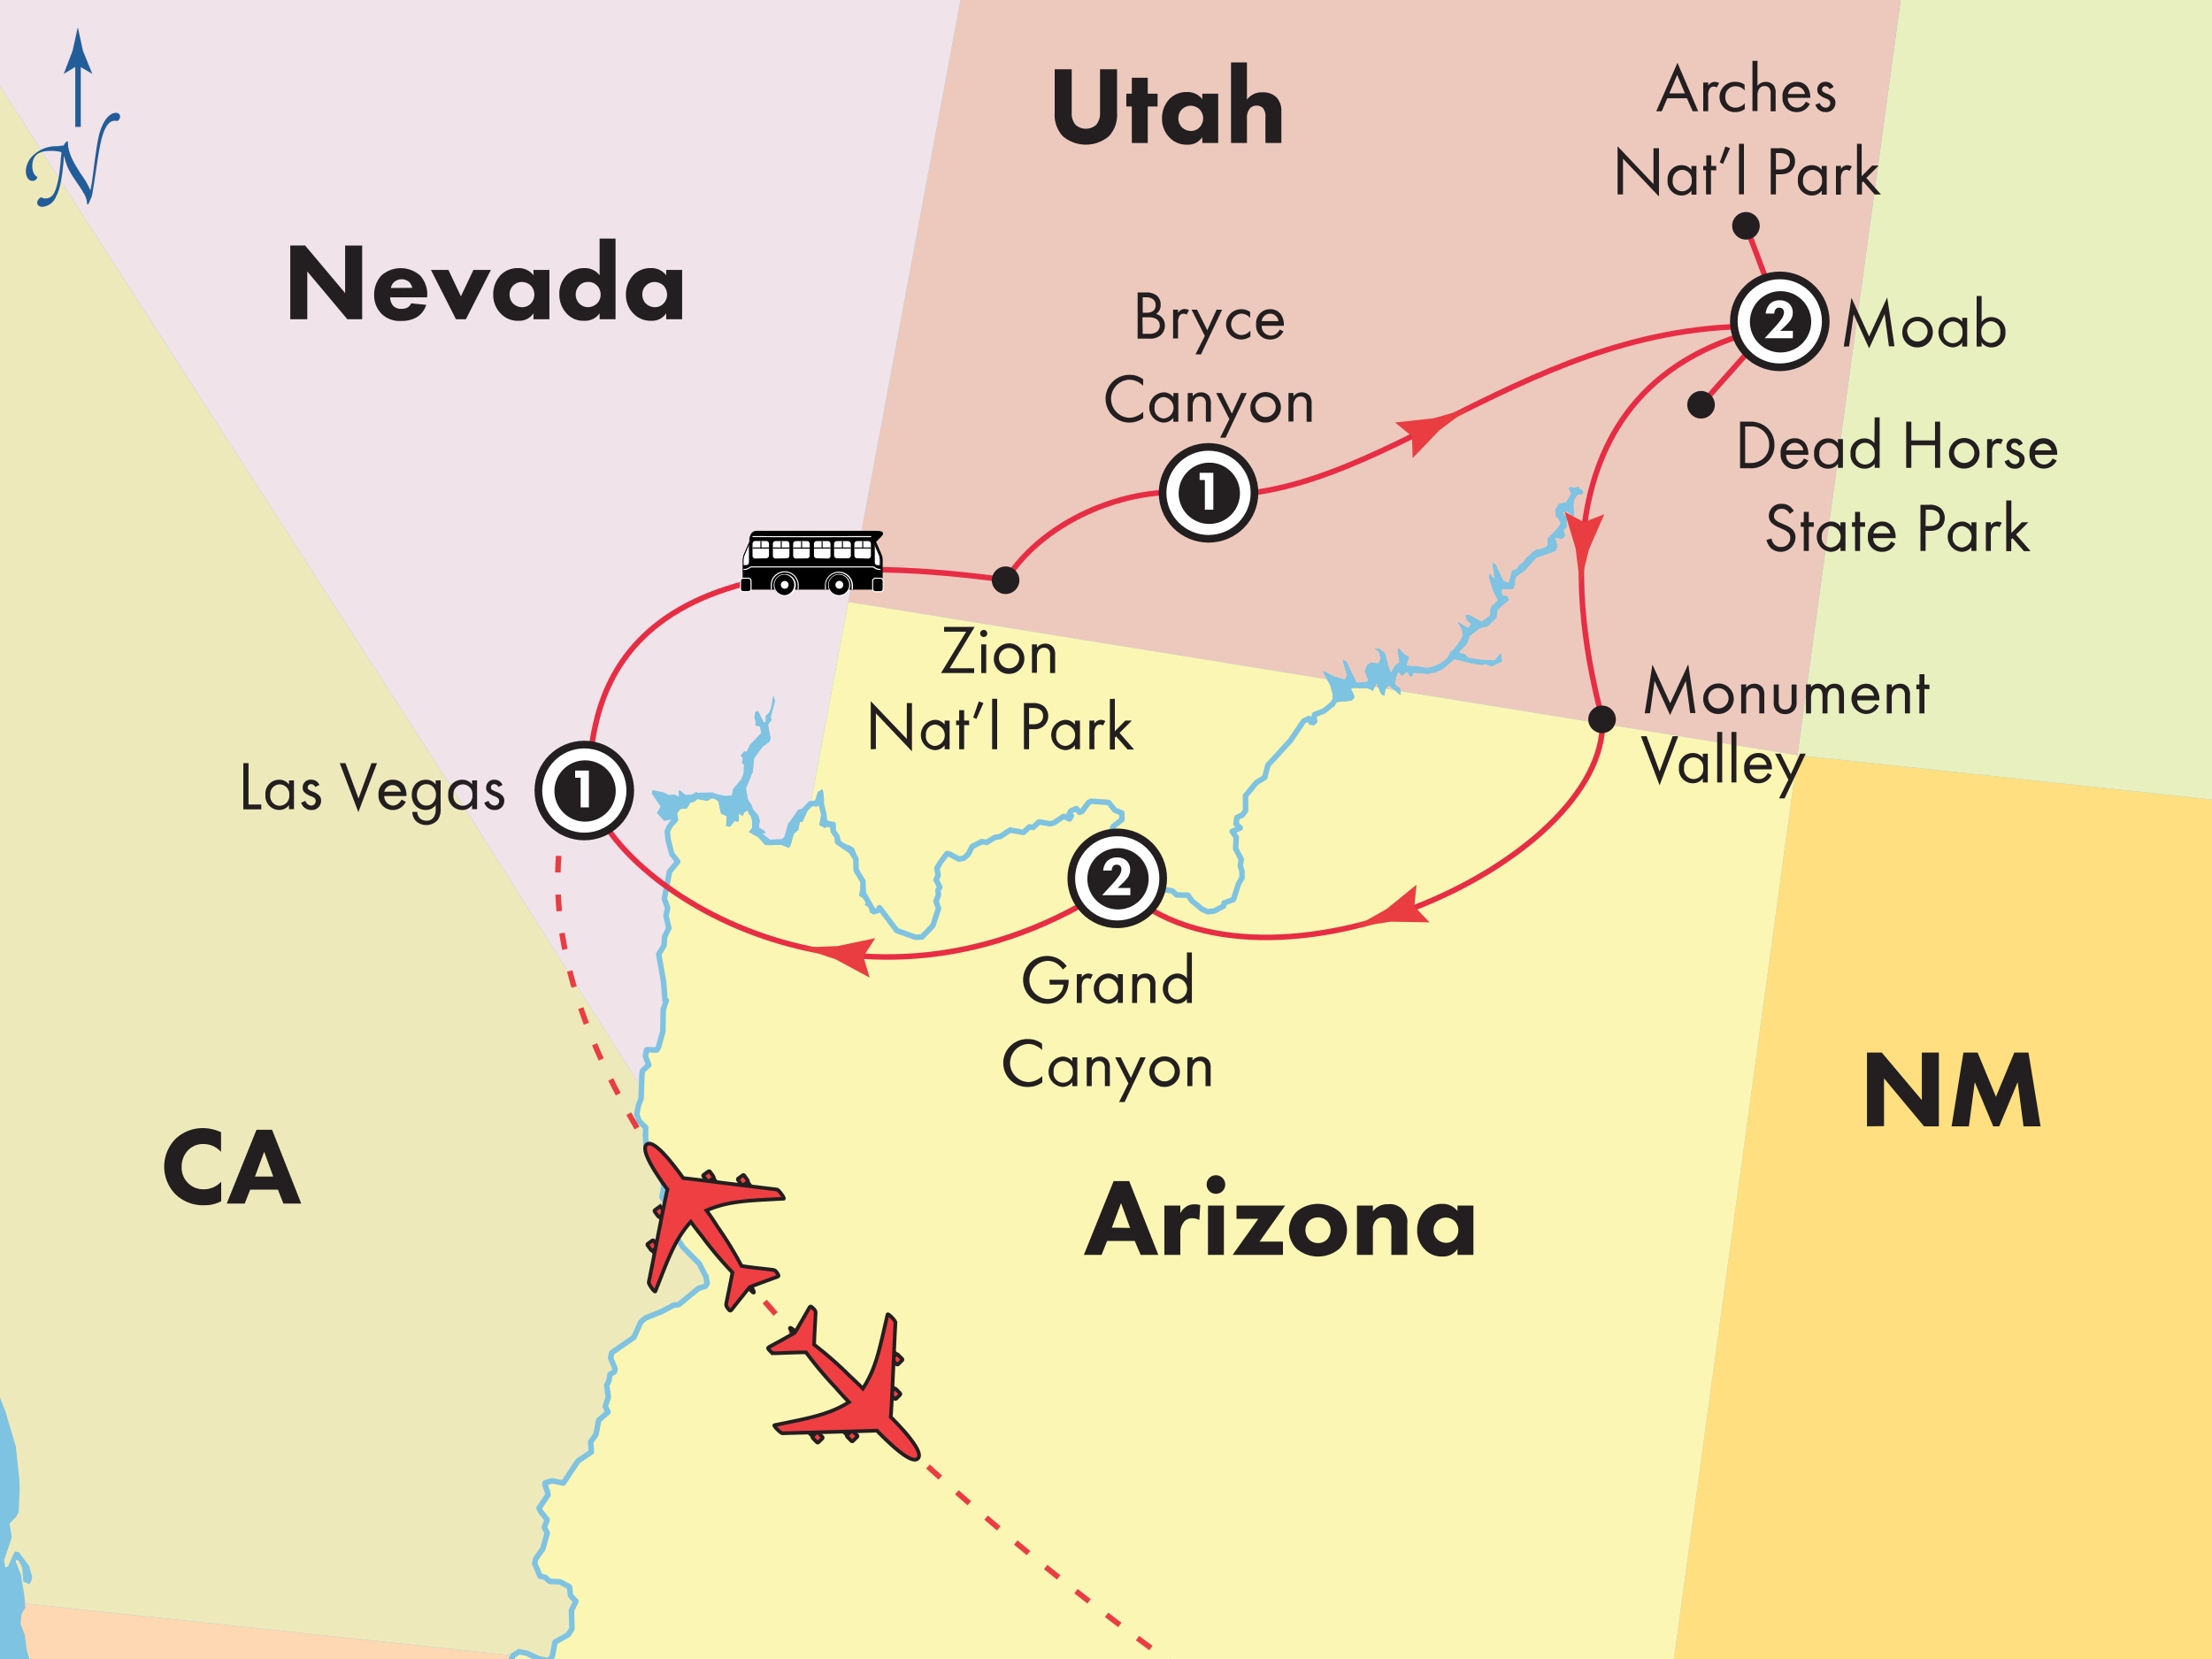<svg viewBox="0 0 400 300" xmlns="http://www.w3.org/2000/svg" xmlns:xlink="http://www.w3.org/1999/xlink"><symbol id="a" viewBox="0 0 4.31 7.88"><path d="m2.16 0-.72 3.94-1.44 3.94 2.16-.99 2.15.99-1.43-3.94z" fill="#e93d42"/></symbol><symbol id="b" viewBox="0 0 22.28 25.5"><path d="m7.72 9c0 .18-.08.31-.17.31h-.72c-.09 0-.16-.14-.16-.31v-.7a.17.17 0 0 1 .17-.16h.71a.17.17 0 0 1 .17.16z" fill="#ef3f43" stroke="#231f20" stroke-width=".5"/><path d="m7.56 10.4-.77-.01.01-1.13.78.01z" fill="#ef3f43" stroke="#231f20" stroke-width=".5"/><path d="m4.25 12.15c0 .17-.08.31-.18.31h-.71c-.09 0-.16-.14-.16-.31v-.7a.16.16 0 0 1 .17-.16h.71a.16.16 0 0 1 .17.16z" fill="#ef3f43" stroke="#231f20" stroke-width=".5"/><path d="m4.09 13.59-.77-.01.01-1.14.78.02z" fill="#ef3f43" stroke="#231f20" stroke-width=".5"/><path d="m14.89 9c0 .17.07.31.17.31h.71c.1 0 .17-.14.17-.31v-.7a.15.15 0 0 0 -.16-.16h-.78a.16.16 0 0 0 -.16.17z" fill="#ef3f43" stroke="#231f20" stroke-width=".5"/><path d="m15.04 10.4.78-.01-.02-1.13-.77.01z" fill="#ef3f43" stroke="#231f20" stroke-width=".5"/><path d="m18.36 12.15c0 .17.08.31.17.31h.71c.1 0 .17-.14.17-.3v-.7a.15.15 0 0 0 -.16-.16h-.72a.16.16 0 0 0 -.16.16z" fill="#ef3f43" stroke="#231f20" stroke-width=".5"/><path d="m18.51 13.59.78-.01-.02-1.14-.77.02z" fill="#ef3f43" stroke="#231f20" stroke-width=".5"/><path d="m11.14 25.1c.14 0 .16-.58.22-.86.45.11 2.83.77 3.6 1 .27.07.32 0 .31-.55a.66.66 0 0 0 -.22-.57c-.48-.46-2.23-2-3.14-2.92a49.32 49.32 0 0 0 .47-5.82c0-.52.11-1.72.09-3.09 3.23.71 5.47 2.3 9.43 4.85.18.12.18-1.37 0-1.54-1.09-1-8.6-8-9.42-8.73 0-2.57-.12-6.61-1.32-6.61s-1.35 4-1.32 6.61c-.84.67-8.35 7.75-9.44 8.72-.2.17-.2 1.67 0 1.54 4-2.55 6.2-4.14 9.44-4.84 0 1.36.09 2.55.08 3.09a51.75 51.75 0 0 0 .47 5.81c-.91.89-2.66 2.46-3.14 2.92a.66.66 0 0 0 -.22.57c0 .5 0 .62.31.55.77-.22 3.16-.89 3.61-1 .05.29.05.87.19.87z" fill="#ef3f43" stroke="#231f20" stroke-width=".5"/></symbol><symbol id="c" viewBox="0 0 4.3 4.3"><circle cx="2.15" cy="2.15" fill="#231f20" r="2.15"/></symbol><symbol id="d" viewBox="0 0 6.5 6.5"><circle cx="3.25" cy="3.25" fill="#fff" r="3" stroke="#231f20" stroke-width=".5"/><path d="m5.3 3.28a2 2 0 1 1 -2-2 2 2 0 0 1 2 2z" fill="#231f20"/></symbol><symbol id="e" viewBox="0 0 12.83 24.36"><path d="m5 16.1c.1 0 .13 0 .18-.07a1.06 1.06 0 0 1 .41-.5c.08 0 .13 0 .13.05 0 1.28.46 2.42 1.85 4.51a11.47 11.47 0 0 1 1.16 2c0 .1.05.08.06 0 .11-.49.26-1.42.37-2.33.53-4.26.76-5.19 1.07-6 .51-1.37 1.3-2.11 2-2.11a.53.53 0 0 1 .59.48.81.81 0 0 1 -.21.51.29.29 0 0 1 -.32.1.61.61 0 0 0 -.28 0c-.59 0-1.25.62-1.73 2.52-.28 1.19-.4 1.9-.91 5.33-.11.72-.28 1.78-.34 2.1a2.54 2.54 0 0 1 -.2.63c-.06.14-.16.39-.29.65s-.22.13-.22 0a3.08 3.08 0 0 0 -.53-1.51c-.32-.62-1.37-2-1.73-2.69a6.58 6.58 0 0 1 -.82-2.12c0-.15-.06-.15-.07 0-.24 3.18-.61 4.56-1.09 5.43a2.16 2.16 0 0 1 -1.83 1.35c-.51 0-.82-.32-.68-.74a.94.94 0 0 1 .3-.44c.13-.1.24-.13.31-.08a.77.77 0 0 0 .45.12c1 0 1.41-.74 1.8-2.72.18-.91.24-1.84.29-2.29a9.51 9.51 0 0 1 .11-1.08c0-.17 0-.21-.1-.24a5.58 5.58 0 0 0 -1.51-.13c-1.53 0-2.32.65-2.35 2 0 1.06.46 1.4.57 1.46a.18.18 0 0 1 .05.29.73.73 0 0 1 -.57.33c-.65 0-.93-.71-.93-1.33a3.06 3.06 0 0 1 1-2.15 4.54 4.54 0 0 1 3.35-1.24 4.55 4.55 0 0 1 .66-.09z" fill="#225d9a"/><path d="m7.09 13.56v-8.54" fill="#225d9a" stroke="#225d9a" stroke-width=".75"/><path d="m7.06 5.19-1.88 1.14v-.06l1.17-3.06c.24-1.07.47-2.14.71-3.21.23 1.07.47 2.14.7 3.21l1.24 3.06v.06z" fill="#225d9a"/></symbol><path d="m-3-3h406v306h-406z" fill="#7ec3e2"/><path d="m92.79 299.37-88.26-9.41-.06.29.17.34-.77 1.33-.15 1.78.77 1.96.35 2.79 1.25 4.18.48.37h83.39l1.13-.95z" fill="#fed7b3"/><path d="m325.04 136.56-22.75 166.44h100.71v-158.1l-77.96-8.35z" fill="#ffdf7f"/><path d="m403 144.9v-147.9h-58.88l-19.08 139.55z" fill="#e9f0bf"/><path d="m239.97 122.83-.76-1.44.44.07 1.43.82 2.13.65.36-.85-.72-2.49.05-.3.6.4 1.84 3.87 1.53.24.57-.8-.64-1.6.41-1.12.74-.49 1.31.22.31-.55.09-.59-.3-.93-.77-.73.86.14 1 .76.55 2.17.46 1.27.23.04.34-.84 1.06-1.02-.33-2.15.05-.29.21.03.96 1.05.82.43-.45 1.42.39.36 1.13-.13 2.18.34 2.53-.49.58-.81.48-.23 2.85-4.02-.04-1.2-.86-1.63 1.81 1.17.54-.5.04-.3-.78-.73-.13-.61.04-.29.66.1 2.24 1.24 1.53-1.25-.08-.91.36-.84.95-.44.09-.58-.86-1.64-.73-2.49.09-.59.95 1.05-.42-3.05.61.4 1.33 2.88 1.04.45 1.84-3.29.73-.49.56-.8 1.79-1.52 1.34-.1.73-.48.01-1.49.99-.75 1.39-1.87-.13-.62-.77-.71-.08-.91.34-.83.31-.56 1.12-.12.27-.27.85-1.36-.5-.97.26-.25.21.02.64.1.7-.19.33.65-.55.81-.57.81-.17 1.16.17 1.82-.44-.07-.77-.71-.91.16.74 1.01.03 1.2-.6 1.1.3.93-.52.53-1.3-.2.43 1.55-.35.84-3.51 1.25-1.86 2.11-2.01 1.49.04 1.19-.35.85-2-.01-.13.87.17.33.87.13.35.65-2.05 1.77-.22 1.46-1.57 1.55-1.62.35-1.48.97-.74 1.96-1.32 1.29.17.32.87.13.57.69 2.39.37 2.44.09 1.09-1.33.21 1.52-1.91.89-1.05-.45-.7.18-1.96-.3-2.99-.76-2.06 1.78-1.44.66-3.15.11-.65-.1-.56.81-.74-1.01-.8.77-.77-.72-.41 1.13-.18 1.16.99.76.02.46 71.37 11.52.43.05 19.08-139.55h-169.88l-20.84 111.85z" fill="#edc9bd"/><path d="m250.61 124.55 1.58.26-1.1-.93z" fill="#edc9bd"/><path d="m248.59 124.22.66.11-.34-.8z" fill="#edc9bd"/><path d="m48.31 90.66 33.7 52.28 33.86 53.59.34-2.94 1.11-1-.61-1.61.11-.57.12-.59 1.82.06.33-.54.78-2.84.06-3.9.56-1.69-.23-.04-.27-3.36-.87-4.96.98-1.61.07-1.5.77-1.64-.5-2.19.29-1.45-.6-1.62.94-4.92 1.49-1.81-1.09-1.42-.65-2.52-.16-1.53.39-.83-.17-.32.61-.79.05-.3-1.42.33-1.31-1.45.66-1.07-.16-.34-1.42-2.07.11-.59 1.97.39 1.04.5.94-.13.82.48v-1.21l.23.04.97.8 1.15-.09.77-.45 1.04.5 1.43-.33 2.85.54 1.15-.07.21-1.16 1.49-1.82.43-1.11.06-1.49-.37-.37.16-.87-.39-.39.61-.78.43.08.71-1.36 1.97-2.02-.22-1.24-.86-.16.11-.59-.28-.95.17-.86.49-.21.97 1.98.44.09v-1.21l.55-.49.39-.83.43-2.31.27.94-.76 2.85.11.64-.6.78.44 2.48-.12.57-1.31.95-1.54 2.12-.21 2.36-1.26 3.06.33 1.86.98 1.99.93 1.07.28.95-.22 1.17 1.21.81-.06.3-.44-.08.11.62.76.74 1.1.21 1.44-.34.54-.49.66-2.28 1.85-2.65.71-.16 1.15-1.29.46-.03 6.73-36.11 20.84-111.85h-177.24v13.85l13.3 20.82z" fill="#f0e3e9"/><path d="m.96 255.17 1.91 6.44.62 5.87.07 1.81-.19 4.17-.43.81-1.21 1.24.4 2.49-1.4 4.21.21 1.26.51-.21.96-2.19.35-.52.68.16 1.84 2.49.54 1.93-.19.86-.35.52-1.07-.53-.19-2.45-.65-1.35-.47-.09-.06.29.93 2.3.62 3.74.14 1.54 88.26 9.41 1.08-.69 1.37.27 2.18 1.01 1.82.35.63-.78.5-2.59 2.38-1.34.68-1.08-.09-3.3.8-1.65-.98-1.09-.18-1.52-1.71-.92-1.88-.07-.8-.75-.91-.18-.98-2.28.17-.88 1.3-1.83.79-2.85-.52-1 .5-1.4-1.13-1.41-.34-.67 1.63-2.39-.11-.61-.47-1.29.06-.29 1.25-.36 2.04.4 2.64-3.98 2.43-1.64-.13-1.82.95-1.31.5-2.61 1.7-1.47-.52-1.01.56-1.69-.29-2.14.4-.83.21-1.16.79-.45.11-.57-.8-1.95.17-.87.28-.24 3.76-2.6 1.23-2.75.84-.74 3.03-1.22 2.06-1.1.96-.12 3.56-2.93 1.23-.37.35-.54-.25-1.24-1.18-2.32-2.93-2.95-1.81-2.73-1.46-.89-.1-.61.72-1.36-.07-.91-.05-.92-1.07-1.7.39-2.02-.45-1.29-.12-1.82-.95-2.27-.05-.92-.12-.62-1.67-2.12.05-1.49-1.17-1.13-.45-1.28.34-1.73.44-1.11-.06-2.11-33.86-53.59-33.7-52.28-38.01-58.99-13.3-20.82v236.95l2.15 2.74z" fill="#eee9bb"/><path d="m325.04 136.55-.43-.05-71.37-11.52.02.74-1.07-.91-1.58-.26-.09.14-.18 1.16-.61-.39-.48-1.13-.66-.11-.34.7-.82-.43-2.66-.11-.48.21.51.97.12.63-.53.5-3.4.35.01-1.49-.42-1.56-.61-1.16-86.57-13.98-6.73 36.11.69-.05.55-1.71.76-.45.16.33.17 1.52-.1 1.78.55.71-.16.87.55.7.88.16.11 1.82.83.46.45 1.28 1.7.61.6.41.78 1.94-.21 1.16.78 1.94.55.7.24 2.44 1.22 2.02-.04 1.49-.44-.08-.07-.91-.83-.45.39-.82-1.43-.87.42-2.33-.29-.94-.77-.75-.33-.65.27-1.45-.23-1.23-1.21-.83-1.65-.91-.46-1.28-.7-1.03-.28-.95-.66-.12-.28.25-.82-.45-.21-.05.37-2.03-.11-.61-.11-.63-.17-.32-.49.2-.88-.16-.55.51-1.14 2.47-.43-.08-.28 1.45-.82.75-.65 2.27-.27.26-1.27-.55-2.96.04-1.32-1.44-1.65-.91.61-.79v-1.2l-.28-.95-.38-.37.16-.87-1.05.71-.1.57-.82-.45.06.91-.11.57-.66-.12-.88 1.04-.66-.13.11-1.78-1.04-.5-.49-2.19-.77-.75-1.26.66-1.75-.34-.55.49-.71.17-.66 1.07-1.16.08-.6.78.21 1.25-.6.78-.99.41-.39.83.16 1.53.65 2.52 1.09 1.42-1.49 1.81-.94 4.92.6 1.62-.29 1.45.5 2.19-.77 1.64-.07 1.5-.98 1.61.87 4.96.27 3.36.23.04-.56 1.69-.06 3.9-.78 2.84-.33.54-1.82-.06-.12.59-.11.57.61 1.61-1.11 1-.34 2.94.06 2.11-.44 1.11-.34 1.73.45 1.28 1.17 1.13-.05 1.49 1.67 2.12.12.62.05.92.95 2.27.12 1.82.45 1.29-.39 2.02 1.07 1.7.05.92.07.91-.72 1.36.1.61 1.46.89 1.81 2.73 2.93 2.95 1.18 2.32.25 1.24-.35.54-1.23.37-3.56 2.93-.96.12-2.06 1.1-3.03 1.22-.84.74-1.23 2.75-3.76 2.6-.28.24-.17.87.8 1.95-.11.57-.79.45-.21 1.16-.4.83.29 2.14-.56 1.69.52 1.01-1.7 1.47-.5 2.61-.95 1.31.13 1.82-2.43 1.64-2.64 3.98-2.04-.4-1.25.36-.06.29.47 1.29.11.61-1.63 2.39.34.67 1.13 1.41-.5 1.4.52 1-.79 2.85-1.3 1.83-.17.88.98 2.28.91.18.8.75 1.88.07 1.71.92.18 1.52.98 1.09-.8 1.65.09 3.3-.68 1.08-2.38 1.34-.5 2.59-.63.78-1.82-.35-2.18-1.01-1.37-.27-1.08.69-1.7 2.68-1.13.95h212.33l22.75-166.44z" fill="#fbf6b3"/><path d="m241 125.55-.01 1.49 3.4-.35.53-.5-.12-.63-.51-.97.48-.21 2.66.11.82.43.34-.7.32-.69.34.8.48 1.13.61.39.18-1.16.09-.14.48-.67 1.1.93 1.07.91-.02-.74-.02-.46-.99-.76.18-1.16.41-1.13.77.72.8-.77.74 1.01.56-.81.65.1 3.15-.11 1.44-.66 2.06-1.78 2.99.76 1.96.3.7-.18 1.05.45 1.91-.89-.21-1.52-1.09 1.33-2.44-.09-2.39-.37-.57-.69-.87-.13-.17-.32 1.32-1.29.74-1.96 1.48-.97 1.62-.35 1.57-1.55.22-1.46 2.05-1.77-.35-.65-.87-.13-.17-.33.13-.87 2 .01.35-.85-.04-1.19 2.01-1.49 1.86-2.11 3.51-1.25.35-.84-.43-1.55 1.3.2.52-.53-.3-.93.6-1.1-.03-1.2-.74-1.01.91-.16.77.71.44.07-.17-1.82.17-1.16.57-.81.55-.81-.33-.65-.7.19-.64-.1-.21-.02-.26.25.5.97-.85 1.36-.27.27-1.12.12-.31.56-.34.83.08.91.77.71.13.62-1.39 1.87-.99.75-.01 1.49-.73.48-1.34.1-1.79 1.52-.56.8-.73.49-1.84 3.29-1.04-.45-1.33-2.88-.61-.4.42 3.05-.95-1.05-.09.59.73 2.49.86 1.64-.09.58-.95.44-.36.84.08.91-1.53 1.25-2.24-1.24-.66-.1-.04.29.13.61.78.73-.04.3-.54.5-1.81-1.17.86 1.63.04 1.2-2.85 4.02-.48.23-.58.81-2.53.49-2.18-.34-1.13.13-.39-.36.45-1.42-.82-.43-.96-1.05-.21-.03-.05.29.33 2.15-1.06 1.02-.34.84-.23-.04-.46-1.27-.55-2.17-1-.76-.86-.14.77.73.3.93-.09.59-.31.55-1.31-.22-.74.49-.41 1.12.64 1.6-.57.8-1.53-.24-1.84-3.87-.6-.4-.05.3.72 2.49-.36.85-2.13-.65-1.43-.82-.44-.07.76 1.44.61 1.16z" fill="#7ec3e2"/><path d="m122.64 148.32-.21-1.25.6-.78 1.16-.08.66-1.07.71-.17.55-.49 1.75.34 1.26-.66.77.75.49 2.19 1.04.5-.11 1.78.66.13.88-1.04.66.12.11-.57-.06-.91.82.45.1-.57 1.05-.71-.16.87.38.37.28.95v1.2l-.61.79 1.65.91 1.32 1.44 2.96-.04 1.27.55.27-.26.65-2.27.82-.75.28-1.45.43.08 1.14-2.47.55-.51.88.16.49-.2.17.32.11.63.11.61-.37 2.03.21.05.82.45.28-.25.66.12.28.95.7 1.03.46 1.28 1.65.91 1.21.83.23 1.23-.27 1.45.33.65.77.75.29.94-.42 2.33 1.43.87-.39.82.83.45.07.91.44.08.04-1.49-1.22-2.02-.24-2.44-.55-.7-.78-1.94.21-1.16-.78-1.94-.6-.41-1.7-.61-.45-1.28-.83-.46-.11-1.82-.88-.16-.55-.7.16-.87-.55-.71.1-1.78-.17-1.52-.16-.33-.76.45-.55 1.71-.69.05-.46.03-1.15 1.29-.71.16-1.85 2.65-.66 2.28-.54.49-1.44.34-1.1-.21-.76-.74-.11-.62.44.08.06-.3-1.21-.81.22-1.17-.28-.95-.93-1.07-.98-1.99-.33-1.86 1.26-3.06.21-2.36 1.54-2.12 1.31-.95.12-.57-.44-2.48.6-.78-.11-.64.76-2.85-.27-.94-.43 2.31-.39.83-.55.49v1.21l-.44-.09-.97-1.98-.49.21-.17.86.28.95-.11.59.86.16.22 1.24-1.97 2.02-.71 1.36-.43-.08-.61.78.39.39-.16.87.37.37-.06 1.49-.43 1.11-1.49 1.82-.21 1.16-1.15.07-2.85-.54-1.43.33-1.04-.5-.77.45-1.15.09-.97-.8-.23-.04v1.21l-.82-.48-.94.13-1.04-.5-1.97-.39-.11.59 1.42 2.07.16.34-.66 1.07 1.31 1.45 1.42-.33-.05.3-.61.79.17.32.99-.41z" fill="#7ec3e2"/><path d="m240.94 127.33-1.55 1.25-1.67.63-.09.58.12.61-.27.27-.42-.07-.35-.67-.97.45-2.36 3.5-3.55 3.89-.53.53-.6 2.28-1.51.94-1.96 2.37.01 2.69-.58.79-.97.45-.19 1.16.78.74-1.47.64.74 1.02-.11 2.08 1.03 1.95-.19 1.16.3.96.02 1.19-.63 1.1-.92 2.84-1.67.61-.11.58-1.74.9-1.14.12-1.05-.48-1.8-1.49-.73-1.02-2.03-.04-.78-.73-2.64-.43-.35-.67-.03-1.19-2.27-1.29.09-1.77-.81-1.93-.35-.65-1.54-.27-1.49 2.13-.66-.11.02-1.48-1.6-1.18-.5-.98 1.02-.72.42-1.13 1.56-1.23-.02-1.2-1.26-.51-1.12-1.39-3.12-.23-.49.22-1.17 1.59-.49.2-.56-.68-.97.42-.33.55.4.36-.33.55-1.04-.48-1.8 1.19-.7.17-1.98-.35-1.08 1.01-.66-.11-1.08 1-2.41-.42-1.79 1.18-.93.14-1.53.92-.87-.15-1.75.89-.69 1.37-.82.75-.92.14-1.66-.9-.45-.08-1.19 1.58-.64 1.08.23 1.25-.38.82.68 1.32-.33.55.07.9-.43 1.12.45 1.28-1.01 3.12-1.97 2.04-1.15.08-3.41-1.22-3.13-4.14-.32.53-.71.18" fill="none" stroke="#7fc3e2" stroke-linecap="round" stroke-linejoin="round"/><path d="m121.05 149.51-.39.83.16 1.53.65 2.52 1.09 1.42-1.49 1.81-.94 4.92.6 1.62-.29 1.45.5 2.19" fill="none" stroke="#7fc3e2" stroke-linecap="round" stroke-linejoin="round"/><path d="m120.49 180.91-.56 1.69-.06 3.9-.78 2.84-.33.54-1.82-.06-.12.59-.11.57.61 1.61-1.11 1-.12.58-.16 4.47-.44 1.11-.34 1.73.45 1.28 1.17 1.13-.05 1.49" fill="none" stroke="#7fc3e2" stroke-linecap="round" stroke-linejoin="round"/><path d="m116.72 205.38.1 1.82 1.63 1.21" fill="none" stroke="#7fc3e2" stroke-linecap="round" stroke-linejoin="round"/><path d="m118.45 208.41 1.06 2.9.12 1.82.45 1.29-.39 2.02.9 1.37.28.95" fill="none" stroke="#7fc3e2" stroke-linecap="round" stroke-linejoin="round"/><path d="m127.64 230.83.25 1.24-.35.54-1.22.37-3.57 2.93-.96.12-2.06 1.1-3.03 1.22-.84.74-1.23 2.75-3.76 2.6-.28.24-.17.87.8 1.95-.11.57-.79.45-.21 1.16-.4.83.29 2.14-.56 1.69.52 1.01-1.7 1.47-.5 2.61-.95 1.31.13 1.82-2.43 1.64-2.64 3.98-2.04-.4-1.25.36-.06.29.47 1.29.11.61-1.63 2.39.34.67 1.13 1.41-.5 1.4.52 1-.79 2.85-1.3 1.83-.17.88.98 2.28.91.18.8.75 1.88.07 1.71.92.18 1.52.98 1.09-.8 1.65.09 3.3-.68 1.08-2.38 1.34-.5 2.59-.63.78-1.82-.35-2.18-1.01-1.37-.27-1.08.69" fill="none" stroke="#7fc3e2" stroke-linecap="round" stroke-linejoin="round"/><path d="m92.79 299.37-1.7 3.63" fill="none" stroke="#7fc3e2" stroke-linecap="round" stroke-linejoin="round"/><path d="m120.81 219.06.07.91-.72 1.36.1.61 1.46.89 1.81 2.73 2.93 2.95 1.18 2.32" fill="none" stroke="#7fc3e2" stroke-linecap="round" stroke-linejoin="round"/><path d="m120.94 167.8-.77 1.64-.07 1.5-.98 1.61.87 4.96.27 3.36" fill="none" stroke="#7fc3e2" stroke-linecap="round" stroke-linejoin="round"/><path d="m146.59 145.37-2.51 2.52-1.31 3.35-1.09 1-1.38.03-1.15.09-1.59-1.2-.87-1.36-.06-2.12-.94-1.06-.27-.95-1.09-.22-1.48.63" fill="none" stroke="#7fc3e2" stroke-linecap="round" stroke-linejoin="round"/><path d="m132.85 146.08-.88-.17-1.75-1.55-1.48-.57-2.74.08-3.24 1.47-.88 1.03.11 1.82-.94 1.32" fill="none" stroke="#7fc3e2" stroke-linecap="round" stroke-linejoin="round"/><path d="m158.01 164.85-1.9-3.34-.07-2.12-1.22-2.02-.07-2.11-.88-1.35-2.42-1.66-.06-.9-.72-1.04v-1.2l-1.54-.29-.17-1.53-.5-2.18-1.87.26" fill="none" stroke="#7fc3e2" stroke-linecap="round" stroke-linejoin="round"/><path d="m285.76 88.96-.87-.13-1.24 2.49-1.91.91 1.12 2.84-2.09 2.08-.21 1.46-.78.77-2.34.84-2.44 2.91-1.18.43-.51 1.99-.75.49-1.04-.46-1 .75 1.21 2.26-1 .75-.61 1.09-.18 1.17-1.75 1.23-.96.44-2.26 1.74-.45 1.42-1.83 1.81" fill="none" stroke="#7fc3e2" stroke-linecap="round" stroke-linejoin="round"/><path d="m262.69 118.24-.61 1.09-1.28 1-1.44.67-1.18.41-5.44-.85-.93 1.64-3.02.72-.79.77-2.27.23-1.3-.21-1.15.12-2.34 3.5" fill="none" stroke="#7fc3e2" stroke-linecap="round" stroke-linejoin="round"/><path d="m107 143.53c3 15.83 48.41 47.58 95 16.16 24.52 25.35 88.86-3.34 87.77-29.6-3.36-13-15.06-61.49 31.18-71-44.63-2-71.37 32.54-103.63 30.36-12-2.23-28.41 4.18-35.41 15.44-75.17-10.44-74.33 25.51-75.61 36.23" fill="none" stroke="#e72d44" stroke-miterlimit="10"/><use height="7.88" transform="matrix(-.546 -1.578 1.578 -.546 246.07 171.09)" width="4.31" xlink:href="#a"/><use height="7.88" transform="matrix(-1.66 -.1 .1 -1.66 289.32 106.07)" width="4.31" xlink:href="#a"/><use height="7.88" transform="matrix(.74 1.497 -1.497 .74 264.06 70.57)" width="4.31" xlink:href="#a"/><path d="m102 147.85c-14.57 69.78 115.79 157 115.79 157" fill="none" stroke="#e93d43" stroke-dasharray="3 4"/><path d="m147 101.31v-1.38"/><path d="m147 101.4a.09.09 0 0 1 -.09-.09v-1.38a.1.1 0 0 1 .09-.1.1.1 0 0 1 .1.1v1.38a.09.09 0 0 1 -.1.09z"/><path d="m147 106.51h-11.83c-.65 0-.74-.23-.73-.83s-.05-3.49-.05-4.49a2.75 2.75 0 0 1 .26-1.09c.23-.53.46-1.08.94-2.18-.15-.17.07-1.84 1.12-1.84h10.29 11.09c1.34 0 1.65.16 1.38.62-.09.16-.67.69-1.2 1.26.49 1.11.72 1.66.95 2.19a2.87 2.87 0 0 1 .25 1.08c0 1-.05 3.9-.05 4.5s-.09.82-.73.82z"/><path d="m158.69 106.62h-11.69-10.32-1.51a.87.87 0 0 1 -.65-.19 1 1 0 0 1 -.18-.74c0-.25 0-.91 0-1.66 0-1.06 0-2.25 0-2.83a2.83 2.83 0 0 1 .26-1.13l.13-.29c.19-.45.41-1 .8-1.84a1.82 1.82 0 0 1 .16-1.13 1.18 1.18 0 0 1 1.06-.82h14.52 5.09 1.77c1 0 1.4.09 1.52.31a.47.47 0 0 1 -.06.46 4 4 0 0 1 -.55.6l-.61.63.72 1.67.2.46a2.94 2.94 0 0 1 .26 1.12v2.76 1.74c-.09.6-.21.88-.92.88zm-22-10.46a.94.94 0 0 0 -.81.55 1.86 1.86 0 0 0 -.23 1.13l-.81 1.88-.13.3a2.61 2.61 0 0 0 -.25 1v2.83 1.66s0 .5.13.61a.74.74 0 0 0 .51.12h1.51 10.32 11.69c.56 0 .64-.15.64-.73 0-.26 0-1 0-1.74 0-1 0-2.19 0-2.76a2.65 2.65 0 0 0 -.24-1l-.2-.47-.63-1.54v-.06c.23-.25.46-.48.66-.68a6 6 0 0 0 .53-.57c.1-.18.07-.24.06-.26-.11-.19-.83-.21-1.36-.21h-21.37z"/><path d="m149.37 106.58h-.2v-.82a2.54 2.54 0 0 1 5.07 0v.8h-.24v-.8a2.34 2.34 0 0 0 -4.67 0z" fill="#fff"/><path d="m151.7 107.7a1.95 1.95 0 1 0 -1.94-1.94 2 2 0 0 0 1.94 1.94z"/><path d="m151.7 107.8a2 2 0 1 1 2.05-2 2 2 0 0 1 -2.05 2zm0-3.89a1.85 1.85 0 1 0 1.86 1.85 1.85 1.85 0 0 0 -1.86-1.85z" fill="#fff"/><path d="m151.7 106.46a.71.71 0 1 0 0-1.41.71.71 0 0 0 0 1.41z" fill="#fff"/><path d="m157 101a.48.48 0 0 0 .49-.49v-2.18a.49.49 0 0 0 -.49-.49h-2a.5.5 0 0 0 -.5.49v2.13a.49.49 0 0 0 .5.49z" fill="#fff"/><path d="m154.5 99h3.03v.19h-3.03z"/><path d="m155.92 97.83h.19v1.27h-.19z"/><rect fill="#fff" height="3.12" rx=".5" width="3.03" x="150.83" y="97.84"/><path d="m150.83 99h3.03v.19h-3.03z"/><path d="m152.25 97.83h.19v1.27h-.19z"/><path d="m149.69 101a.48.48 0 0 0 .49-.49v-2.18a.49.49 0 0 0 -.49-.49h-2a.5.5 0 0 0 -.5.49v2.13a.49.49 0 0 0 .5.49z" fill="#fff"/><path d="m147.15 99h3.03v.19h-3.03z"/><path d="m148.57 97.83h.19v1.27h-.19z"/><path d="m159.23 102.2c0-.38 0-.71 0-.94a2.82 2.82 0 0 0 -.26-1.09c-.2-.46-.4-.94-.78-1.8v3.33a.5.5 0 0 0 .5.5z" fill="#fff"/><path d="m159.19 105.86a.11.11 0 0 1 -.1-.1c0-.26 0-1 0-1.75 0-1 0-2.18 0-2.75a2.76 2.76 0 0 0 -.24-1.05l-.2-.45c-.18-.42-.39-.93-.74-1.73a.08.08 0 0 1 0-.12.09.09 0 0 1 .12 0c.35.79.57 1.3.75 1.73l.19.45a2.88 2.88 0 0 1 .27 1.12v2.76 1.74a.11.11 0 0 1 -.05.15z"/><rect height="2.43" rx=".5" width="1.91" x="157.8" y="104.57"/><path d="m159.21 107.1h-.91a.59.59 0 0 1 -.59-.6v-1.45a.58.58 0 0 1 .59-.58h.91a.59.59 0 0 1 .6.58v1.45a.6.6 0 0 1 -.6.6zm-.91-2.44a.4.4 0 0 0 -.4.39v1.45a.4.4 0 0 0 .4.4h.91a.4.4 0 0 0 .4-.4v-1.45a.4.4 0 0 0 -.4-.39z" fill="#fff"/><path d="m144.43 106.59h-.19v-.82a2.31 2.31 0 0 0 -2.33-2.27 2.36 2.36 0 0 0 -1.67.69 2.22 2.22 0 0 0 -.66 1.57v.8h-.2v-.8a2.41 2.41 0 0 1 .71-1.71 2.55 2.55 0 0 1 1.81-.74 2.51 2.51 0 0 1 2.53 2.46z" fill="#fff"/><path d="m141.9 107.71a2 2 0 1 1 1.95-1.94 1.94 1.94 0 0 1 -1.95 1.94z"/><path d="m141.91 107.81a2 2 0 1 1 2-2 2 2 0 0 1 -2 2zm0-3.9a1.85 1.85 0 0 0 -1.32 3.16 1.9 1.9 0 0 0 1.31.55 1.86 1.86 0 0 0 0-3.71z" fill="#fff"/><path d="m141.9 106.46a.7.7 0 1 1 .7-.7.69.69 0 0 1 -.7.7z" fill="#fff"/><path d="m136.58 101a.5.5 0 0 1 -.5-.49v-2.18a.49.49 0 0 1 .49-.5h2a.49.49 0 0 1 .49.49v2.13a.51.51 0 0 1 -.5.5z" fill="#fff"/><path d="m139.12 99.2-3.03-.01v-.19h3.03z"/><path d="m137.7 99.1h-.2l.01-1.27h.19z"/><path d="m140.25 101a.49.49 0 0 1 -.49-.5v-2.16a.5.5 0 0 1 .5-.5h2a.49.49 0 0 1 .49.5v2.13a.49.49 0 0 1 -.49.49z" fill="#fff"/><path d="m142.79 99.2h-3.03v-.2l3.03.01z"/><path d="m141.18 97.84h.19v1.28h-.19z"/><path d="m143.93 101a.51.51 0 0 1 -.5-.5v-2.16a.48.48 0 0 1 .49-.49h2a.49.49 0 0 1 .5.49v2.14a.5.5 0 0 1 -.5.49z" fill="#fff"/><path d="m146.47 99.21-3.03-.01v-.19h3.03z"/><path d="m144.86 97.84h.19v1.27h-.19z"/><path d="m134.39 102.19c0-.38 0-.71 0-.94a2.74 2.74 0 0 1 .26-1.08c.2-.47.4-.94.78-1.81v3.34a.49.49 0 0 1 -.49.49z" fill="#fff"/><path d="m134.42 105.85a.09.09 0 0 1 -.1-.1c0-.27 0-1.06 0-1.88 0-1 0-2.08 0-2.62a3 3 0 0 1 .26-1.12l.22-.5c.18-.42.39-.91.73-1.68a.1.1 0 0 1 .13 0 .09.09 0 0 1 0 .12c-.34.76-.55 1.26-.73 1.67l-.22.51a2.65 2.65 0 0 0 -.24 1v2.61s0 1.62 0 1.89a.09.09 0 0 1 -.05.1z"/><rect height="2.44" rx=".5" width="1.91" x="133.9" y="104.56"/><path d="m135.31 107.09h-.91a.56.56 0 0 1 -.42-.18.52.52 0 0 1 -.17-.42v-1.44a.59.59 0 0 1 .59-.59h.91a.59.59 0 0 1 .6.59v1.45a.59.59 0 0 1 -.6.59zm0-2.44h-.91a.4.4 0 0 0 -.4.4v1.45a.43.43 0 0 0 .11.28.44.44 0 0 0 .29.11h.91a.39.39 0 0 0 .4-.39v-1.45a.4.4 0 0 0 -.4-.4z" fill="#fff"/><path d="m146.86 97.15-10.78-.02v-.19l10.77.02.08-.01 10.61-.01v.2z" fill="#fff"/><path d="m159.22 103.06a1.67 1.67 0 0 1 -1.1-.29.69.69 0 0 0 -.46-.16h-21.66a.73.73 0 0 0 -.46.16 1.65 1.65 0 0 1 -1.1.29v-.2a1.47 1.47 0 0 0 1-.25.9.9 0 0 1 .57-.19h21.71a.86.86 0 0 1 .57.19 1.48 1.48 0 0 0 1 .26z" fill="#fff"/><use height="25.5" transform="matrix(1.078 -.779 .779 1.078 104.74 215.35)" width="22.28" xlink:href="#b"/><use height="7.88" transform="matrix(.237 -1.653 1.653 .237 144.23 174.91)" width="4.31" xlink:href="#a"/><path d="m315.73 40.84 5.47 14.48" fill="none" stroke="#e72d44" stroke-miterlimit="10"/><path d="m307.61 73.2 11.9-13.37" fill="none" stroke="#e72d44" stroke-miterlimit="10"/><use height="25.5" transform="matrix(-.95 .931 -.931 -.95 176.82 253.61)" width="22.28" xlink:href="#b"/><g fill="#231f20"><path d="m189.76 177.17h3.48v.2a4.57 4.57 0 0 1 -.8 2.64 3.75 3.75 0 0 1 -3.11 1.5 4.32 4.32 0 1 1 0-8.64 4.17 4.17 0 0 1 2.56.83 5 5 0 0 1 1 1l-.69.62a4.12 4.12 0 0 0 -.79-.86 3.05 3.05 0 0 0 -2-.7 3.45 3.45 0 0 0 0 6.89 2.9 2.9 0 0 0 2.55-1.41 2.68 2.68 0 0 0 .34-1.19h-2.48z"/><path d="m194.72 176.16h.9v.57a1.45 1.45 0 0 1 1.18-.69 1.9 1.9 0 0 1 .8.21l-.42.82a.93.93 0 0 0 -.53-.18.88.88 0 0 0 -.73.33 2.24 2.24 0 0 0 -.3 1.4v2.74h-.9z"/><path d="m202.15 176.16h.9v5.2h-.9v-.72a2.18 2.18 0 0 1 -1.78.87 2.74 2.74 0 0 1 0-5.47 2.17 2.17 0 0 1 1.78.86zm-3.38 2.6a1.73 1.73 0 0 0 1.7 2 1.95 1.95 0 0 0 0-3.87 1.73 1.73 0 0 0 -1.7 1.87z"/><path d="m204.76 176.16h.9v.61a1.8 1.8 0 0 1 1.49-.73 1.77 1.77 0 0 1 1.49.71 2.35 2.35 0 0 1 .3 1.39v3.22h-.94v-3.19a1.54 1.54 0 0 0 -.24-.95 1 1 0 0 0 -.85-.38 1.17 1.17 0 0 0 -.92.4 2.2 2.2 0 0 0 -.37 1.4v2.72h-.9z"/><path d="m214.63 172.23h.9v9.13h-.9v-.72a2.19 2.19 0 0 1 -1.78.87 2.74 2.74 0 0 1 0-5.47 2.17 2.17 0 0 1 1.78.86zm-3.38 6.53a1.73 1.73 0 0 0 1.7 2 1.95 1.95 0 0 0 0-3.87 1.73 1.73 0 0 0 -1.7 1.87z"/><path d="m188.45 189.88a4 4 0 0 0 -1.09-.77 3.57 3.57 0 0 0 -1.44-.33 3.45 3.45 0 0 0 0 6.89 3.43 3.43 0 0 0 1.56-.39 3.93 3.93 0 0 0 1-.7v1.15a4.32 4.32 0 0 1 -2.52.82 4.33 4.33 0 1 1 0-8.65 4 4 0 0 1 2.47.83z"/><path d="m193.91 191.2h.9v5.2h-.9v-.73a2.18 2.18 0 0 1 -1.78.88 2.75 2.75 0 0 1 0-5.48 2.14 2.14 0 0 1 1.78.87zm-3.38 2.59a1.74 1.74 0 0 0 1.7 2 1.78 1.78 0 0 0 1.77-1.99 1.75 1.75 0 0 0 -1.73-1.92 1.72 1.72 0 0 0 -1.74 1.91z"/><path d="m196.52 191.2h.9v.6a1.84 1.84 0 0 1 1.49-.73 1.75 1.75 0 0 1 1.49.72 2.34 2.34 0 0 1 .3 1.39v3.22h-.9v-3.2a1.49 1.49 0 0 0 -.24-.95 1 1 0 0 0 -.85-.37 1.11 1.11 0 0 0 -.91.4 2.18 2.18 0 0 0 -.38 1.4v2.72h-.9z"/><path d="m204.05 195.91-2.39-4.71h1l1.84 3.72 1.69-3.72h1l-3.82 8.08h-1z"/><path d="m207.84 193.82a2.76 2.76 0 1 1 2.76 2.73 2.68 2.68 0 0 1 -2.76-2.73zm.93 0a1.83 1.83 0 1 0 1.83-1.94 1.81 1.81 0 0 0 -1.83 1.94z"/><path d="m214.73 191.2h.91v.6a1.83 1.83 0 0 1 1.49-.73 1.76 1.76 0 0 1 1.49.72 2.34 2.34 0 0 1 .3 1.39v3.22h-.92v-3.2a1.56 1.56 0 0 0 -.24-.95 1 1 0 0 0 -.85-.37 1.11 1.11 0 0 0 -.92.4 2.17 2.17 0 0 0 -.37 1.4v2.72h-.91z"/><path d="m333.41 62.67 1.39-8.82 3.2 7 3.27-7.07 1.31 8.84h-1l-.78-5.82-2.8 6.2-2.8-6.17-.83 5.82z"/><path d="m344 60.09a2.76 2.76 0 1 1 2.75 2.73 2.67 2.67 0 0 1 -2.75-2.73zm.92 0a1.83 1.83 0 1 0 1.83-2 1.81 1.81 0 0 0 -1.87 2z"/><path d="m354.83 57.47h.9v5.2h-.9v-.73a2.18 2.18 0 0 1 -1.78.88 2.75 2.75 0 0 1 0-5.48 2.14 2.14 0 0 1 1.78.87zm-3.38 2.59a1.74 1.74 0 0 0 1.7 2 1.79 1.79 0 0 0 1.73-2 1.76 1.76 0 0 0 -1.73-1.93 1.73 1.73 0 0 0 -1.7 1.93z"/><path d="m358.34 62.67h-.9v-9.14h.9v4.66a2.24 2.24 0 0 1 1.78-.85 2.58 2.58 0 0 1 2.53 2.76 2.53 2.53 0 0 1 -2.5 2.72 2.22 2.22 0 0 1 -1.81-.88zm3.38-2.57a1.78 1.78 0 0 0 -1.7-2 1.81 1.81 0 0 0 -1.73 2 1.78 1.78 0 0 0 1.71 1.9 1.75 1.75 0 0 0 1.72-1.9z"/><path d="m207.22 52.88a3.08 3.08 0 0 1 1.91.53 2.05 2.05 0 0 1 .75 1.73 1.87 1.87 0 0 1 -.82 1.64 2.1 2.1 0 0 1 1.59 2.1 2.31 2.31 0 0 1 -.85 1.81 3.1 3.1 0 0 1 -2 .55h-2.08v-8.36zm-.58 3.67h.7c.49 0 1.64-.1 1.64-1.39s-1.35-1.4-1.61-1.4h-.73zm0 3.81h1.07a2.33 2.33 0 0 0 1.46-.35 1.39 1.39 0 0 0 .55-1.15 1.36 1.36 0 0 0 -.71-1.23 3 3 0 0 0 -1.42-.25h-1z"/><path d="m212.13 56h.9v.56a1.46 1.46 0 0 1 1.18-.69 1.84 1.84 0 0 1 .8.22l-.43.81a.9.9 0 0 0 -.52-.17.89.89 0 0 0 -.73.32 2.24 2.24 0 0 0 -.3 1.4v2.75h-.9z"/><path d="m217.87 60.75-2.4-4.75h1l1.84 3.72 1.69-3.72h1l-3.82 8.08h-1z"/><path d="m226.06 57.49a2.1 2.1 0 0 0 -1.63-.77 1.94 1.94 0 0 0 0 3.87 2.22 2.22 0 0 0 1.68-.82v1.08a2.83 2.83 0 0 1 -1.66.54 2.74 2.74 0 1 1 0-5.48 2.72 2.72 0 0 1 1.62.51z"/><path d="m232.08 59.91a3.14 3.14 0 0 1 -.63.84 2.52 2.52 0 0 1 -1.73.64 2.49 2.49 0 0 1 -2.57-2.72 2.52 2.52 0 0 1 2.52-2.76 2.32 2.32 0 0 1 2 1 3.39 3.39 0 0 1 .49 2h-4a1.66 1.66 0 0 0 1.65 1.77 1.57 1.57 0 0 0 1.06-.38 2 2 0 0 0 .54-.71zm-.89-1.84a1.54 1.54 0 0 0 -1.52-1.35 1.57 1.57 0 0 0 -1.53 1.35z"/><path d="m206.71 69.76a3.86 3.86 0 0 0 -1.09-.78 3.52 3.52 0 0 0 -1.44-.32 3.45 3.45 0 0 0 0 6.89 3.55 3.55 0 0 0 1.55-.39 3.73 3.73 0 0 0 1-.7v1.15a4.35 4.35 0 0 1 -2.51.81 4.32 4.32 0 1 1 .05-8.64 3.93 3.93 0 0 1 2.46.82z"/><path d="m212.18 71.07h.9v5.2h-.9v-.72a2.22 2.22 0 0 1 -1.78.87 2.74 2.74 0 0 1 0-5.47 2.17 2.17 0 0 1 1.78.86zm-3.39 2.6a1.74 1.74 0 0 0 1.71 2 1.95 1.95 0 0 0 0-3.87 1.73 1.73 0 0 0 -1.71 1.87z"/><path d="m214.78 71.07h.9v.6a1.86 1.86 0 0 1 1.49-.72 1.79 1.79 0 0 1 1.5.71 2.35 2.35 0 0 1 .3 1.39v3.22h-.91v-3.19a1.52 1.52 0 0 0 -.23-1 1 1 0 0 0 -.86-.38 1.14 1.14 0 0 0 -.91.4 2.2 2.2 0 0 0 -.38 1.4v2.72h-.9z"/><path d="m222.31 75.78-2.39-4.71h1l1.84 3.72 1.69-3.72h1l-3.82 8.08h-1z"/><path d="m226.11 73.69a2.76 2.76 0 1 1 2.75 2.73 2.66 2.66 0 0 1 -2.75-2.73zm.93 0a1.83 1.83 0 1 0 1.82-1.94 1.8 1.8 0 0 0 -1.86 1.94z"/><path d="m233 71.07h.9v.6a1.84 1.84 0 0 1 1.49-.72 1.77 1.77 0 0 1 1.49.71 2.35 2.35 0 0 1 .3 1.39v3.22h-.9v-3.19a1.46 1.46 0 0 0 -.24-1 1 1 0 0 0 -.85-.38 1.14 1.14 0 0 0 -.91.4 2.2 2.2 0 0 0 -.38 1.4v2.72h-.9z"/><path d="m44.94 138v7.48h2.31v.88h-3.25v-8.36z"/><path d="m52.26 141.12h.9v5.2h-.9v-.73a2.18 2.18 0 0 1 -1.78.88 2.52 2.52 0 0 1 -2.48-2.76 2.49 2.49 0 0 1 2.48-2.71 2.17 2.17 0 0 1 1.78.86zm-3.38 2.59a1.74 1.74 0 0 0 1.7 2 1.78 1.78 0 0 0 1.73-1.94 1.76 1.76 0 0 0 -1.73-1.93 1.72 1.72 0 0 0 -1.7 1.87z"/><path d="m57 142.32a.8.8 0 0 0 -.73-.52.57.57 0 0 0 -.62.59c0 .37.25.49.84.74a3.13 3.13 0 0 1 1.3.8 1.24 1.24 0 0 1 .27.84 1.65 1.65 0 0 1 -1.79 1.7 1.84 1.84 0 0 1 -1.81-1.33l.77-.32a1.18 1.18 0 0 0 1 .85.81.81 0 0 0 .86-.83c0-.49-.35-.65-.84-.86a3.43 3.43 0 0 1 -1.27-.77 1.13 1.13 0 0 1 -.24-.76 1.39 1.39 0 0 1 1.58-1.45 1.5 1.5 0 0 1 1.43.94z"/><path d="m62.47 138 2.36 6.38 2.35-6.38h1l-3.38 8.86-3.36-8.86z"/><path d="m73.38 145a3 3 0 0 1 -.64.84 2.59 2.59 0 0 1 -4.29-2.08 2.51 2.51 0 0 1 2.55-2.76 2.32 2.32 0 0 1 2 .95 3.39 3.39 0 0 1 .49 2h-4a1.68 1.68 0 0 0 1.51 1.72 1.58 1.58 0 0 0 1.06-.38 2 2 0 0 0 .54-.71zm-.89-1.84a1.54 1.54 0 0 0 -3 0z"/><path d="m78.78 141.12h.9v5.07a3.3 3.3 0 0 1 -.5 2.05 2.76 2.76 0 0 1 -3.93.26 2.36 2.36 0 0 1 -.68-1.68h.89a1.67 1.67 0 0 0 .4 1.08 1.64 1.64 0 0 0 1.26.5 1.45 1.45 0 0 0 1.37-.73 2.35 2.35 0 0 0 .29-1.33v-.75a2.18 2.18 0 0 1 -1.78.88 2.52 2.52 0 0 1 -1.78-.7 2.82 2.82 0 0 1 -.75-2.06 2.73 2.73 0 0 1 .75-2 2.55 2.55 0 0 1 1.78-.71 2.14 2.14 0 0 1 1.78.86zm-2.85 1.17a2 2 0 0 0 -.53 1.42 2 2 0 0 0 .59 1.53 1.55 1.55 0 0 0 1.11.43 1.51 1.51 0 0 0 1.14-.44 2.11 2.11 0 0 0 .59-1.5 2 2 0 0 0 -.55-1.47 1.65 1.65 0 0 0 -1.18-.46 1.6 1.6 0 0 0 -1.17.49z"/><path d="m85.37 141.12h.9v5.2h-.9v-.73a2.18 2.18 0 0 1 -1.78.88 2.52 2.52 0 0 1 -2.53-2.76 2.5 2.5 0 0 1 2.53-2.71 2.15 2.15 0 0 1 1.78.86zm-3.37 2.59a1.74 1.74 0 0 0 1.7 2 1.78 1.78 0 0 0 1.73-1.94 1.76 1.76 0 0 0 -1.73-1.93 1.72 1.72 0 0 0 -1.7 1.87z"/><path d="m90.12 142.32a.8.8 0 0 0 -.73-.52.57.57 0 0 0 -.62.59c0 .37.25.49.84.74a3.13 3.13 0 0 1 1.3.8 1.25 1.25 0 0 1 .28.84 1.65 1.65 0 0 1 -1.8 1.7 1.85 1.85 0 0 1 -1.81-1.33l.77-.32a1.18 1.18 0 0 0 1.06.85.81.81 0 0 0 .85-.83c0-.49-.35-.65-.84-.86a3.43 3.43 0 0 1 -1.27-.77 1.12 1.12 0 0 1 -.23-.76 1.39 1.39 0 0 1 1.51-1.45 1.5 1.5 0 0 1 1.43.94z"/><path d="m205.2 224.4h-5l-1 2.52h-3.2l5.38-13.34h2.82l5.26 13.34h-3.2zm-.84-2.36-1.64-4.48-1.66 4.44z"/><path d="m210.56 218h2.88v1.4a3.2 3.2 0 0 1 1.12-1.24 2.76 2.76 0 0 1 1.54-.38 2.89 2.89 0 0 1 .94.14l-.16 2.7a2.72 2.72 0 0 0 -1.3-.32 1.88 1.88 0 0 0 -1.44.6 3.39 3.39 0 0 0 -.7 2.4v3.62h-2.88z"/><path d="m219.88 212.52a1.68 1.68 0 1 1 -1.68 1.68 1.66 1.66 0 0 1 1.68-1.68zm1.44 5.48v8.92h-2.88v-8.92z"/><path d="m227.76 224.52h4.24v2.4h-9.1l4.64-6.52h-3.94v-2.4h8.8z"/><path d="m242.24 225.78a6 6 0 0 1 -7.8 0 4.76 4.76 0 0 1 0-6.64 6 6 0 0 1 7.8 0 4.78 4.78 0 0 1 0 6.64zm-5.52-5a2.47 2.47 0 0 0 0 3.36 2.22 2.22 0 0 0 1.64.64 2.19 2.19 0 0 0 1.6-.64 2.47 2.47 0 0 0 0-3.36 2.37 2.37 0 0 0 -3.24 0z"/><path d="m245.38 218h2.88v1.06a3.26 3.26 0 0 1 2.76-1.3 3.15 3.15 0 0 1 3.46 3.52v5.64h-2.88v-4.58a2.47 2.47 0 0 0 -.48-1.78 1.51 1.51 0 0 0 -1.1-.4 1.57 1.57 0 0 0 -1.2.48 2.28 2.28 0 0 0 -.56 1.7v4.58h-2.88z"/><path d="m263.56 218h2.88v8.92h-2.88v-1.08a3 3 0 0 1 -2.64 1.38 4.23 4.23 0 0 1 -3.34-1.36 4.69 4.69 0 0 1 -1.31-3.34 5 5 0 0 1 1.39-3.6 4.3 4.3 0 0 1 3.1-1.22 3.35 3.35 0 0 1 2.8 1.3zm-3.66 2.82a2.23 2.23 0 0 0 -.66 1.62 2.3 2.3 0 0 0 .6 1.6 2.37 2.37 0 0 0 1.7.7 2.13 2.13 0 0 0 1.5-.62 2.37 2.37 0 0 0 0-3.32 2.41 2.41 0 0 0 -1.6-.62 2.27 2.27 0 0 0 -1.54.64z"/><path d="m202 20.42a5.66 5.66 0 0 1 -1.48 4.22 6.45 6.45 0 0 1 -8.32 0 5.66 5.66 0 0 1 -1.48-4.22v-7.9h3.08v7.82a3.15 3.15 0 0 0 .7 2.24 2.82 2.82 0 0 0 3.72 0 3.15 3.15 0 0 0 .7-2.24v-7.82h3.08z"/><path d="m207.55 19.26v6.6h-2.88v-6.6h-1v-2.32h1v-2.88h2.88v2.88h1.78v2.32z"/><path d="m217.41 16.94h2.88v8.92h-2.88v-1.08a3 3 0 0 1 -2.64 1.38 4.23 4.23 0 0 1 -3.34-1.36 4.72 4.72 0 0 1 -1.3-3.34 5.08 5.08 0 0 1 1.38-3.6 4.3 4.3 0 0 1 3.1-1.22 3.35 3.35 0 0 1 2.8 1.3zm-3.66 2.82a2.23 2.23 0 0 0 -.66 1.62 2.3 2.3 0 0 0 .6 1.6 2.37 2.37 0 0 0 1.7.7 2.13 2.13 0 0 0 1.5-.62 2.37 2.37 0 0 0 0-3.32 2.41 2.41 0 0 0 -1.6-.62 2.27 2.27 0 0 0 -1.54.64z"/><path d="m222.61 11.28h2.88v6.72a3.63 3.63 0 0 1 1.08-.92 3.35 3.35 0 0 1 1.74-.38 3.39 3.39 0 0 1 2.52.9 3.53 3.53 0 0 1 .88 2.6v5.66h-2.88v-4.58a2.4 2.4 0 0 0 -.48-1.78 1.63 1.63 0 0 0 -1.12-.4 1.56 1.56 0 0 0 -1.14.44 2.54 2.54 0 0 0 -.6 1.86v4.46h-2.88z"/><path d="m52.49 57.73v-13.34h2.68l7.24 8.61v-8.6h3.08v13.33h-2.68l-7.24-8.64v8.64z"/><path d="m77.21 53.77h-6.66a2.44 2.44 0 0 0 .54 1.52 1.93 1.93 0 0 0 1.48.56 2.37 2.37 0 0 0 1.16-.26 1.75 1.75 0 0 0 .62-.74l2.72.28a4 4 0 0 1 -1.72 2.24 5.3 5.3 0 0 1 -2.82.66 4.62 4.62 0 0 1 -3.53-1.28 4.79 4.79 0 0 1 -1.34-3.44 5.08 5.08 0 0 1 1.34-3.52 5.28 5.28 0 0 1 7 .06 5.09 5.09 0 0 1 1.26 3.62zm-2.66-1.72a2.27 2.27 0 0 0 -.55-1.05 2.11 2.11 0 0 0 -2.82.08 2 2 0 0 0 -.5 1z"/><path d="m81.09 48.81 2.26 4.78 2.26-4.78h3.16l-4.52 8.92h-1.8l-4.52-8.92z"/><path d="m96.47 48.81h2.88v8.92h-2.88v-1.08a3 3 0 0 1 -2.64 1.35 4.23 4.23 0 0 1 -3.34-1.36 4.72 4.72 0 0 1 -1.3-3.34 5.08 5.08 0 0 1 1.38-3.6 4.3 4.3 0 0 1 3.1-1.22 3.35 3.35 0 0 1 2.8 1.3zm-3.66 2.82a2.23 2.23 0 0 0 -.66 1.62 2.3 2.3 0 0 0 .6 1.6 2.37 2.37 0 0 0 1.7.7 2.13 2.13 0 0 0 1.5-.62 2.37 2.37 0 0 0 0-3.32 2.41 2.41 0 0 0 -1.6-.62 2.27 2.27 0 0 0 -1.54.64z"/><path d="m111.31 57.73h-2.88v-1.08a3.17 3.17 0 0 1 -2.82 1.35 4 4 0 0 1 -3.06-1.22 5 5 0 0 1 -1.4-3.58 4.77 4.77 0 0 1 1.4-3.52 4.49 4.49 0 0 1 3.1-1.2 3.33 3.33 0 0 1 2.78 1.3v-6.63h2.88zm-6.5-6.14a2.3 2.3 0 0 0 -.7 1.7 2.26 2.26 0 0 0 .7 1.64 2.21 2.21 0 0 0 1.5.62 2.46 2.46 0 0 0 1.64-.66 2.17 2.17 0 0 0 .66-1.6 2.3 2.3 0 0 0 -.64-1.64 2.11 2.11 0 0 0 -1.62-.66 2.09 2.09 0 0 0 -1.54.6z"/><path d="m120.47 48.81h2.88v8.92h-2.88v-1.08a3 3 0 0 1 -2.64 1.35 4.23 4.23 0 0 1 -3.34-1.36 4.72 4.72 0 0 1 -1.3-3.34 5.08 5.08 0 0 1 1.38-3.6 4.3 4.3 0 0 1 3.1-1.22 3.35 3.35 0 0 1 2.8 1.3zm-3.66 2.82a2.23 2.23 0 0 0 -.66 1.62 2.3 2.3 0 0 0 .6 1.6 2.37 2.37 0 0 0 1.7.7 2.13 2.13 0 0 0 1.5-.62 2.37 2.37 0 0 0 0-3.32 2.41 2.41 0 0 0 -1.6-.62 2.27 2.27 0 0 0 -1.54.64z"/><path d="m40 217.22a6.2 6.2 0 0 1 -2.94.72 7.15 7.15 0 0 1 -5.29-1.94 7.15 7.15 0 0 1 0-10.08 7.08 7.08 0 0 1 5-1.92 7.94 7.94 0 0 1 3.2.74v3.56a4.23 4.23 0 0 0 -3.12-1.42 3.74 3.74 0 0 0 -2.72 1 4.27 4.27 0 0 0 -1.28 3.12 3.9 3.9 0 0 0 4 4.06 4.21 4.21 0 0 0 3.15-1.38z"/><path d="m50.25 215.12h-5l-1 2.52h-3.25l5.38-13.34h2.82l5.27 13.34h-3.22zm-.84-2.36-1.64-4.48-1.66 4.48z"/><path d="m337.61 203.68v-13.34h2.68l7.24 8.6v-8.6h3.08v13.34h-2.68l-7.24-8.68v8.64z"/><path d="m352.91 203.68 2.14-13.34h2.56l3.32 8 3.32-8h2.56l2.19 13.34h-3.08l-1.06-8-3.34 8h-1.08l-3.34-8-1.06 8z"/><path d="m305.05 17.77h-3.55l-1 2.35h-1l3.84-8.76 3.75 8.76h-1zm-.36-.88-1.4-3.35-1.43 3.35z"/><path d="m308 14.92h.9v.57a1.45 1.45 0 0 1 1.18-.69 1.94 1.94 0 0 1 .8.21l-.43.81a1 1 0 0 0 -.52-.17.9.9 0 0 0 -.73.32 2.28 2.28 0 0 0 -.3 1.41v2.74h-.9z"/><path d="m315.49 16.38a2.09 2.09 0 0 0 -1.63-.78 1.81 1.81 0 0 0 -1.86 1.94 1.81 1.81 0 0 0 1.83 1.93 2.24 2.24 0 0 0 1.68-.81v1.07a2.76 2.76 0 0 1 -1.66.54 2.74 2.74 0 1 1 0-5.47 2.73 2.73 0 0 1 1.62.5z"/><path d="m316.9 11h.91v4.53a1.82 1.82 0 0 1 1.49-.72 1.78 1.78 0 0 1 1.49.71 2.35 2.35 0 0 1 .3 1.39v3.22h-.9v-3.2a1.57 1.57 0 0 0 -.24-1 1 1 0 0 0 -.85-.37 1.16 1.16 0 0 0 -.92.4 2.18 2.18 0 0 0 -.37 1.4v2.72h-.91z"/><path d="m327.28 18.79a3.18 3.18 0 0 1 -.64.84 2.52 2.52 0 0 1 -1.73.64 2.49 2.49 0 0 1 -2.57-2.72 2.52 2.52 0 0 1 2.52-2.75 2.35 2.35 0 0 1 2 .95 3.56 3.56 0 0 1 .49 1.95h-4.05a1.66 1.66 0 0 0 1.65 1.77 1.59 1.59 0 0 0 1.07-.38 2.27 2.27 0 0 0 .54-.71zm-.89-1.79a1.56 1.56 0 0 0 -1.53-1.35 1.58 1.58 0 0 0 -1.53 1.35z"/><path d="m330.83 16.12a.78.78 0 0 0 -.72-.52.58.58 0 0 0 -.63.59c0 .37.25.49.84.74a3.13 3.13 0 0 1 1.3.8 1.2 1.2 0 0 1 .28.84 1.65 1.65 0 0 1 -1.79 1.7 1.86 1.86 0 0 1 -1.82-1.33l.78-.32a1.18 1.18 0 0 0 1.05.85.81.81 0 0 0 .85-.83c0-.49-.35-.65-.84-.86a3.47 3.47 0 0 1 -1.26-.77 1.13 1.13 0 0 1 -.24-.76 1.4 1.4 0 0 1 1.52-1.45 1.49 1.49 0 0 1 1.42.94z"/><path d="m292.51 35.16v-8.71l6.49 6.83v-6.48h1v8.73l-6.51-6.83v6.46z"/><path d="m305.87 30h.9v5.2h-.9v-.73a2.2 2.2 0 0 1 -1.78.88 2.52 2.52 0 0 1 -2.53-2.76 2.5 2.5 0 0 1 2.53-2.72 2.14 2.14 0 0 1 1.78.87zm-3.38 2.59a1.73 1.73 0 0 0 1.7 2 1.78 1.78 0 0 0 1.73-1.94 1.76 1.76 0 0 0 -1.73-1.93 1.73 1.73 0 0 0 -1.7 1.83z"/><path d="m309.4 30.78v4.38h-.9v-4.38h-.5v-.78h.55v-1.92h.9v1.92h.9v.82z"/><path d="m312 26.5.84.3-1.26 2.83-.59-.24z"/><path d="m315.36 26v9.14h-.9v-9.14z"/><path d="m321.73 26.8a3 3 0 0 1 2.1.59 2.3 2.3 0 0 1 .77 1.79c0 1.18-.74 2.34-2.65 2.34h-.81v3.64h-.93v-8.36zm-.59 3.85h.76c1.11 0 1.77-.56 1.77-1.52 0-1.33-1.24-1.45-1.84-1.45h-.69z"/><path d="m329.43 30h.9v5.2h-.9v-.73a2.18 2.18 0 0 1 -1.78.88 2.52 2.52 0 0 1 -2.53-2.76 2.5 2.5 0 0 1 2.53-2.72 2.13 2.13 0 0 1 1.78.87zm-3.38 2.59a1.74 1.74 0 0 0 1.7 2 1.77 1.77 0 0 0 1.73-1.94 1.76 1.76 0 0 0 -1.73-1.93 1.73 1.73 0 0 0 -1.7 1.83z"/><path d="m332 30h.9v.56a1.45 1.45 0 0 1 1.18-.69 2 2 0 0 1 .8.21l-.43.82a.9.9 0 0 0 -.52-.18.86.86 0 0 0 -.73.33 2.24 2.24 0 0 0 -.3 1.4v2.75h-.9z"/><path d="m336.65 26v5.87l1.9-1.93h1.18l-2.23 2.23 2.63 3h-1.13l-2.08-2.37-.22.22v2.15h-.9v-9.17z"/></g><use height="4.3" transform="matrix(1.16 0 0 1.16 287.21 127.59)" width="4.3" xlink:href="#c"/><path d="m297.42 129 1.39-8.82 3.21 7 3.27-7.06 1.3 8.83h-.95l-.79-5.81-2.85 6.17-2.8-6.16-.83 5.81z" fill="#231f20"/><path d="m308 126.38a2.76 2.76 0 1 1 2.75 2.73 2.66 2.66 0 0 1 -2.75-2.73zm.92 0a1.83 1.83 0 1 0 1.83-1.94 1.81 1.81 0 0 0 -1.86 1.94z" fill="#231f20"/><path d="m314.86 123.76h.9v.6a1.84 1.84 0 0 1 1.49-.72 1.77 1.77 0 0 1 1.49.71 2.35 2.35 0 0 1 .3 1.39v3.26h-.9v-3.19a1.5 1.5 0 0 0 -.24-1 1 1 0 0 0 -.85-.37 1.14 1.14 0 0 0 -.91.4 2.2 2.2 0 0 0 -.38 1.4v2.76h-.9z" fill="#231f20"/><path d="m321.65 126.79a1.78 1.78 0 0 0 .25 1.12 1.11 1.11 0 0 0 .91.4 1.14 1.14 0 0 0 .92-.4 1.78 1.78 0 0 0 .25-1.12v-3h.9v3.13a2 2 0 0 1 -.48 1.57 2.15 2.15 0 0 1 -1.59.65 2.18 2.18 0 0 1 -1.59-.65 2.08 2.08 0 0 1 -.47-1.57v-3.13h.9z" fill="#231f20"/><path d="m326.58 123.76h.91v.55a1.51 1.51 0 0 1 1.29-.67 1.54 1.54 0 0 1 1.41.84 1.74 1.74 0 0 1 1.57-.84c1.54 0 1.69 1.29 1.69 2v3.36h-.9v-3.2c0-.58-.08-1.36-.93-1.36-1 0-1.15 1-1.15 1.63v2.93h-.9v-3.08c0-.36 0-1.44-.94-1.44s-1.14 1.06-1.14 1.69v2.83h-.91z" fill="#231f20"/><path d="m339.78 127.63a3.4 3.4 0 0 1 -.64.84 2.52 2.52 0 0 1 -1.73.64 2.74 2.74 0 0 1 -.05-5.47 2.32 2.32 0 0 1 2 1 3.39 3.39 0 0 1 .49 2h-4a1.66 1.66 0 0 0 1.65 1.77 1.61 1.61 0 0 0 1.07-.38 2.1 2.1 0 0 0 .53-.71zm-.89-1.84a1.56 1.56 0 0 0 -1.53-1.35 1.58 1.58 0 0 0 -1.53 1.35z" fill="#231f20"/><path d="m341.19 123.76h.9v.6a1.86 1.86 0 0 1 1.49-.72 1.79 1.79 0 0 1 1.5.71 2.35 2.35 0 0 1 .3 1.39v3.26h-.91v-3.19a1.56 1.56 0 0 0 -.23-1 1 1 0 0 0 -.86-.37 1.14 1.14 0 0 0 -.91.4 2.2 2.2 0 0 0 -.38 1.4v2.76h-.9z" fill="#231f20"/><path d="m348 124.59v4.41h-.91v-4.37h-.55v-.83h.55v-1.88h.91v1.88h.9v.83z" fill="#231f20"/><path d="m297.76 133.13 2.35 6.38 2.36-6.38h1l-3.36 8.87-3.38-8.86z" fill="#231f20"/><path d="m307.92 136.29h.9v5.2h-.9v-.73a2.2 2.2 0 0 1 -1.78.88 2.52 2.52 0 0 1 -2.53-2.76 2.49 2.49 0 0 1 2.53-2.71 2.17 2.17 0 0 1 1.78.86zm-3.38 2.59a1.74 1.74 0 0 0 1.7 2 1.78 1.78 0 0 0 1.76-1.98 1.76 1.76 0 0 0 -1.73-1.93 1.72 1.72 0 0 0 -1.73 1.91z" fill="#231f20"/><path d="m311.43 132.36v9.13h-.91v-9.13z" fill="#231f20"/><path d="m314 132.36v9.13h-.9v-9.13z" fill="#231f20"/><path d="m320.34 140.16a3.14 3.14 0 0 1 -.63.84 2.52 2.52 0 0 1 -1.73.64 2.49 2.49 0 0 1 -2.57-2.72 2.52 2.52 0 0 1 2.52-2.75 2.32 2.32 0 0 1 2 1 3.39 3.39 0 0 1 .49 1.95h-4a1.66 1.66 0 0 0 1.65 1.77 1.57 1.57 0 0 0 1.06-.38 2 2 0 0 0 .54-.71zm-.88-1.84a1.54 1.54 0 0 0 -3.06 0z" fill="#231f20"/><path d="m323.4 141-2.4-4.71h1l1.84 3.72 1.69-3.72h1l-3.82 8.08h-1z" fill="#231f20"/><path d="m171.73 120.84h4.43v.87h-6l4.56-7.48h-4v-.87h5.53z" fill="#231f20"/><path d="m177.89 113.91a.64.64 0 1 1 -.64.64.64.64 0 0 1 .64-.64zm.45 2.61v5.19h-.9v-5.19z" fill="#231f20"/><path d="m179.72 119.13a2.76 2.76 0 1 1 2.76 2.73 2.67 2.67 0 0 1 -2.76-2.73zm.93 0a1.83 1.83 0 1 0 1.83-1.94 1.8 1.8 0 0 0 -1.83 1.94z" fill="#231f20"/><path d="m186.61 116.52h.9v.6a1.83 1.83 0 0 1 1.49-.73 1.79 1.79 0 0 1 1.5.71 2.35 2.35 0 0 1 .3 1.39v3.22h-.91v-3.19a1.53 1.53 0 0 0 -.23-1 1 1 0 0 0 -.86-.38 1.14 1.14 0 0 0 -.91.4 2.22 2.22 0 0 0 -.38 1.41v2.71h-.9z" fill="#231f20"/><path d="m157.46 135.49v-8.7l6.52 6.83v-6.48h.93v8.73l-6.52-6.87v6.45z" fill="#231f20"/><path d="m170.82 130.3h.9v5.19h-.9v-.72a2.18 2.18 0 0 1 -1.78.88 2.75 2.75 0 0 1 0-5.48 2.17 2.17 0 0 1 1.78.86zm-3.38 2.59a1.73 1.73 0 0 0 1.7 2 1.95 1.95 0 0 0 0-3.87 1.73 1.73 0 0 0 -1.7 1.87z" fill="#231f20"/><path d="m174.35 131.12v4.37h-.9v-4.37h-.55v-.82h.55v-1.88h.9v1.88h.9v.82z" fill="#231f20"/><path d="m177 126.84.84.3-1.27 2.86-.59-.24z" fill="#231f20"/><path d="m180.32 126.36v9.13h-.91v-9.13z" fill="#231f20"/><path d="m186.68 127.14a3 3 0 0 1 2.11.59 2.39 2.39 0 0 1 -1.88 4.13h-.82v3.63h-.93v-8.35zm-.59 3.84h.77c1.1 0 1.76-.55 1.76-1.51 0-1.33-1.24-1.45-1.84-1.45h-.69z" fill="#231f20"/><path d="m194.38 130.3h.91v5.19h-.91v-.72a2.18 2.18 0 0 1 -1.77.88 2.75 2.75 0 0 1 0-5.48 2.13 2.13 0 0 1 1.77.86zm-3.38 2.59a1.74 1.74 0 0 0 1.71 2 1.95 1.95 0 0 0 0-3.87 1.73 1.73 0 0 0 -1.71 1.87z" fill="#231f20"/><path d="m197 130.3h.9v.56a1.45 1.45 0 0 1 1.18-.69 1.9 1.9 0 0 1 .8.21l-.42.82a.93.93 0 0 0 -.53-.18.88.88 0 0 0 -.73.33 2.24 2.24 0 0 0 -.3 1.4v2.74h-.9z" fill="#231f20"/><path d="m201.6 126.36v5.87l1.9-1.93h1.18l-2.23 2.23 2.63 3h-1.17l-2.08-2.36-.23.22v2.14h-.9v-9.13z" fill="#231f20"/><use height="4.3" transform="matrix(1.16 0 0 1.16 179.35 102.43)" width="4.3" xlink:href="#c"/><use height="6.5" transform="matrix(2.77 0 0 2.77 209.54 80.12)" width="6.5" xlink:href="#d"/><path d="m217.88 86.8h-.95v-1.3h2.48v6.67h-1.53z" fill="#fff"/><use height="6.5" transform="matrix(2.77 0 0 2.77 312.84 49.11)" width="6.5" xlink:href="#d"/><path d="m324.2 61.16h-5.09l2-2.18a15.42 15.42 0 0 0 1.09-1.36 2.25 2.25 0 0 0 .4-1.13.94.94 0 0 0 -.26-.66.91.91 0 0 0 -.61-.19.79.79 0 0 0 -.61.24 1.35 1.35 0 0 0 -.28.82h-1.54a2.93 2.93 0 0 1 .7-1.7 2.42 2.42 0 0 1 1.84-.69 2.38 2.38 0 0 1 1.73.63 2.23 2.23 0 0 1 .62 1.6 2.37 2.37 0 0 1 -.5 1.47 8.59 8.59 0 0 1 -1.07 1.15l-.7.67h2.3z" fill="#fff"/><use height="6.5" transform="matrix(2.77 0 0 2.77 193.03 149.83)" width="6.5" xlink:href="#d"/><path d="m204.4 161.88h-5.1l2-2.18a15.42 15.42 0 0 0 1.09-1.36 2.25 2.25 0 0 0 .4-1.13.94.94 0 0 0 -.26-.66.91.91 0 0 0 -.61-.19.79.79 0 0 0 -.61.24 1.35 1.35 0 0 0 -.28.82h-1.54a2.86 2.86 0 0 1 .69-1.67 2.42 2.42 0 0 1 1.84-.69 2.38 2.38 0 0 1 1.73.63 2.23 2.23 0 0 1 .62 1.6 2.37 2.37 0 0 1 -.5 1.47 8.59 8.59 0 0 1 -1.07 1.15l-.7.67h2.3z" fill="#fff"/><use height="6.5" transform="matrix(2.77 0 0 2.77 96.66 133.95)" width="6.5" xlink:href="#d"/><path d="m105 140.64h-1v-1.3h2.49v6.66h-1.49z" fill="#fff"/><path d="m314.66 76.25h1.7a4.52 4.52 0 0 1 3.08 1 4.07 4.07 0 0 1 1.43 3.21 4 4 0 0 1 -1.46 3.21 4.21 4.21 0 0 1 -3.06 1h-1.69zm.92 7.47h.82a3.54 3.54 0 0 0 2.39-.75 3.17 3.17 0 0 0 1.13-2.54 3.21 3.21 0 0 0 -3.52-3.31h-.82z" fill="#231f20"/><path d="m327 83.27a3.18 3.18 0 0 1 -.64.84 2.59 2.59 0 0 1 -4.36-2.11 2.51 2.51 0 0 1 2.51-2.75 2.32 2.32 0 0 1 2 1 3.47 3.47 0 0 1 .49 2h-4a1.67 1.67 0 0 0 1.61 1.75 1.58 1.58 0 0 0 1.06-.38 2 2 0 0 0 .54-.71zm-.89-1.84a1.55 1.55 0 0 0 -1.53-1.35 1.58 1.58 0 0 0 -1.58 1.35z" fill="#231f20"/><path d="m332.36 79.4h.9v5.2h-.9v-.73a2.18 2.18 0 0 1 -1.78.88 2.52 2.52 0 0 1 -2.53-2.75 2.49 2.49 0 0 1 2.53-2.72 2.17 2.17 0 0 1 1.78.86zm-3.36 2.6a1.73 1.73 0 0 0 1.7 2 1.78 1.78 0 0 0 1.71-2 1.76 1.76 0 0 0 -1.73-1.93 1.73 1.73 0 0 0 -1.68 1.93z" fill="#231f20"/><path d="m339 75.47h.9v9.13h-.9v-.73a2.18 2.18 0 0 1 -1.78.88 2.52 2.52 0 0 1 -2.58-2.75 2.49 2.49 0 0 1 2.53-2.72 2.17 2.17 0 0 1 1.78.86zm-3.43 6.53a1.73 1.73 0 0 0 1.7 2 1.78 1.78 0 0 0 1.73-2 1.76 1.76 0 0 0 -1.73-1.93 1.73 1.73 0 0 0 -1.7 1.93z" fill="#231f20"/><path d="m345.63 79.64h4.28v-3.39h.93v8.35h-.93v-4.08h-4.28v4.08h-.93v-8.35h.93z" fill="#231f20"/><path d="m352.44 82a2.76 2.76 0 1 1 2.76 2.73 2.67 2.67 0 0 1 -2.76-2.73zm.93 0a1.83 1.83 0 1 0 1.83-1.94 1.8 1.8 0 0 0 -1.83 1.94z" fill="#231f20"/><path d="m359.33 79.4h.9v.6a1.45 1.45 0 0 1 1.18-.69 1.9 1.9 0 0 1 .8.21l-.42.81a1 1 0 0 0 -.53-.17.87.87 0 0 0 -.72.32 2.17 2.17 0 0 0 -.31 1.41v2.71h-.9z" fill="#231f20"/><path d="m365.05 80.6a.8.8 0 0 0 -.73-.52.58.58 0 0 0 -.63.59c0 .37.25.49.84.74a3.13 3.13 0 0 1 1.3.8 1.2 1.2 0 0 1 .28.84 1.65 1.65 0 0 1 -1.79 1.7 1.86 1.86 0 0 1 -1.82-1.33l.78-.32a1.18 1.18 0 0 0 1.05.85.81.81 0 0 0 .85-.83c0-.49-.35-.65-.84-.86a3.47 3.47 0 0 1 -1.26-.77 1.13 1.13 0 0 1 -.24-.76 1.4 1.4 0 0 1 1.52-1.45 1.51 1.51 0 0 1 1.43.94z" fill="#231f20"/><path d="m371.92 83.27a3 3 0 0 1 -.64.84 2.59 2.59 0 0 1 -4.28-2.11 2.51 2.51 0 0 1 2.51-2.75 2.32 2.32 0 0 1 2 1 3.39 3.39 0 0 1 .49 2h-4a1.68 1.68 0 0 0 1.57 1.75 1.58 1.58 0 0 0 1.06-.38 2 2 0 0 0 .54-.71zm-.92-1.84a1.54 1.54 0 0 0 -3 0z" fill="#231f20"/><path d="m323.63 92.93a2 2 0 0 0 -.49-.62 1.46 1.46 0 0 0 -.94-.29 1.28 1.28 0 0 0 -1.4 1.29.88.88 0 0 0 .31.73 2.7 2.7 0 0 0 .88.52l.8.35a4 4 0 0 1 1.29.79 2 2 0 0 1 .6 1.52 2.68 2.68 0 0 1 -4.46 1.89 3.13 3.13 0 0 1 -.78-1.48l.91-.25a1.92 1.92 0 0 0 .5 1.06 1.56 1.56 0 0 0 1.2.47 1.59 1.59 0 0 0 1.68-1.66 1.21 1.21 0 0 0 -.42-1 3.38 3.38 0 0 0 -1-.58l-.75-.35a3.75 3.75 0 0 1 -1.11-.69 1.71 1.71 0 0 1 -.58-1.36 2.16 2.16 0 0 1 2.34-2.16 2.22 2.22 0 0 1 1.34.38 2.51 2.51 0 0 1 .82.92z" fill="#231f20"/><path d="m327.09 95.26v4.37h-.91v-4.37h-.55v-.82h.55v-1.88h.91v1.88h.9v.82z" fill="#231f20"/><path d="m332.82 94.44h.9v5.19h-.9v-.72a2.18 2.18 0 0 1 -1.78.88 2.75 2.75 0 0 1 0-5.48 2.15 2.15 0 0 1 1.78.86zm-3.38 2.56a1.74 1.74 0 0 0 1.7 2 1.95 1.95 0 0 0 0-3.87 1.73 1.73 0 0 0 -1.7 1.87z" fill="#231f20"/><path d="m336.36 95.26v4.37h-.91v-4.37h-.55v-.82h.55v-1.88h.91v1.88h.9v.82z" fill="#231f20"/><path d="m342.72 98.31a3.35 3.35 0 0 1 -.64.84 2.55 2.55 0 0 1 -1.73.64 2.49 2.49 0 0 1 -2.57-2.72 2.53 2.53 0 0 1 2.52-2.76 2.32 2.32 0 0 1 2 1 3.61 3.61 0 0 1 .49 2h-4.05a1.66 1.66 0 0 0 1.62 1.69 1.58 1.58 0 0 0 1.07-.37 2 2 0 0 0 .54-.72zm-.89-1.85a1.55 1.55 0 0 0 -1.53-1.35 1.59 1.59 0 0 0 -1.53 1.35z" fill="#231f20"/><path d="m348.8 91.28a3 3 0 0 1 2.1.59 2.33 2.33 0 0 1 .77 1.79c0 1.18-.74 2.34-2.65 2.34h-.81v3.63h-.93v-8.35zm-.59 3.84h.79c1.1 0 1.77-.55 1.77-1.51 0-1.33-1.24-1.45-1.84-1.45h-.69z" fill="#231f20"/><path d="m356.5 94.44h.9v5.19h-.9v-.72a2.18 2.18 0 0 1 -1.78.88 2.75 2.75 0 0 1 0-5.48 2.17 2.17 0 0 1 1.78.86zm-3.38 2.56a1.73 1.73 0 0 0 1.7 2 1.95 1.95 0 0 0 0-3.87 1.73 1.73 0 0 0 -1.7 1.87z" fill="#231f20"/><path d="m359.11 94.44h.9v.56a1.43 1.43 0 0 1 1.18-.69 2 2 0 0 1 .8.21l-.43.82a.92.92 0 0 0 -.52-.18.86.86 0 0 0 -.73.33 2.24 2.24 0 0 0 -.3 1.4v2.74h-.9z" fill="#231f20"/><path d="m363.72 90.5v5.87l1.9-1.93h1.18l-2.23 2.23 2.63 3h-1.2l-2.08-2.36-.22.22v2.14h-.91v-9.17z" fill="#231f20"/><use height="4.3" transform="matrix(1.16 0 0 1.16 313.23 38.34)" width="4.3" xlink:href="#c"/><use height="4.3" transform="matrix(1.16 0 0 1.16 305.11 70.7)" width="4.3" xlink:href="#c"/><use height="24.35" transform="matrix(1.33 0 0 1.33 4.68 4.92)" width="12.83" xlink:href="#e"/></svg>